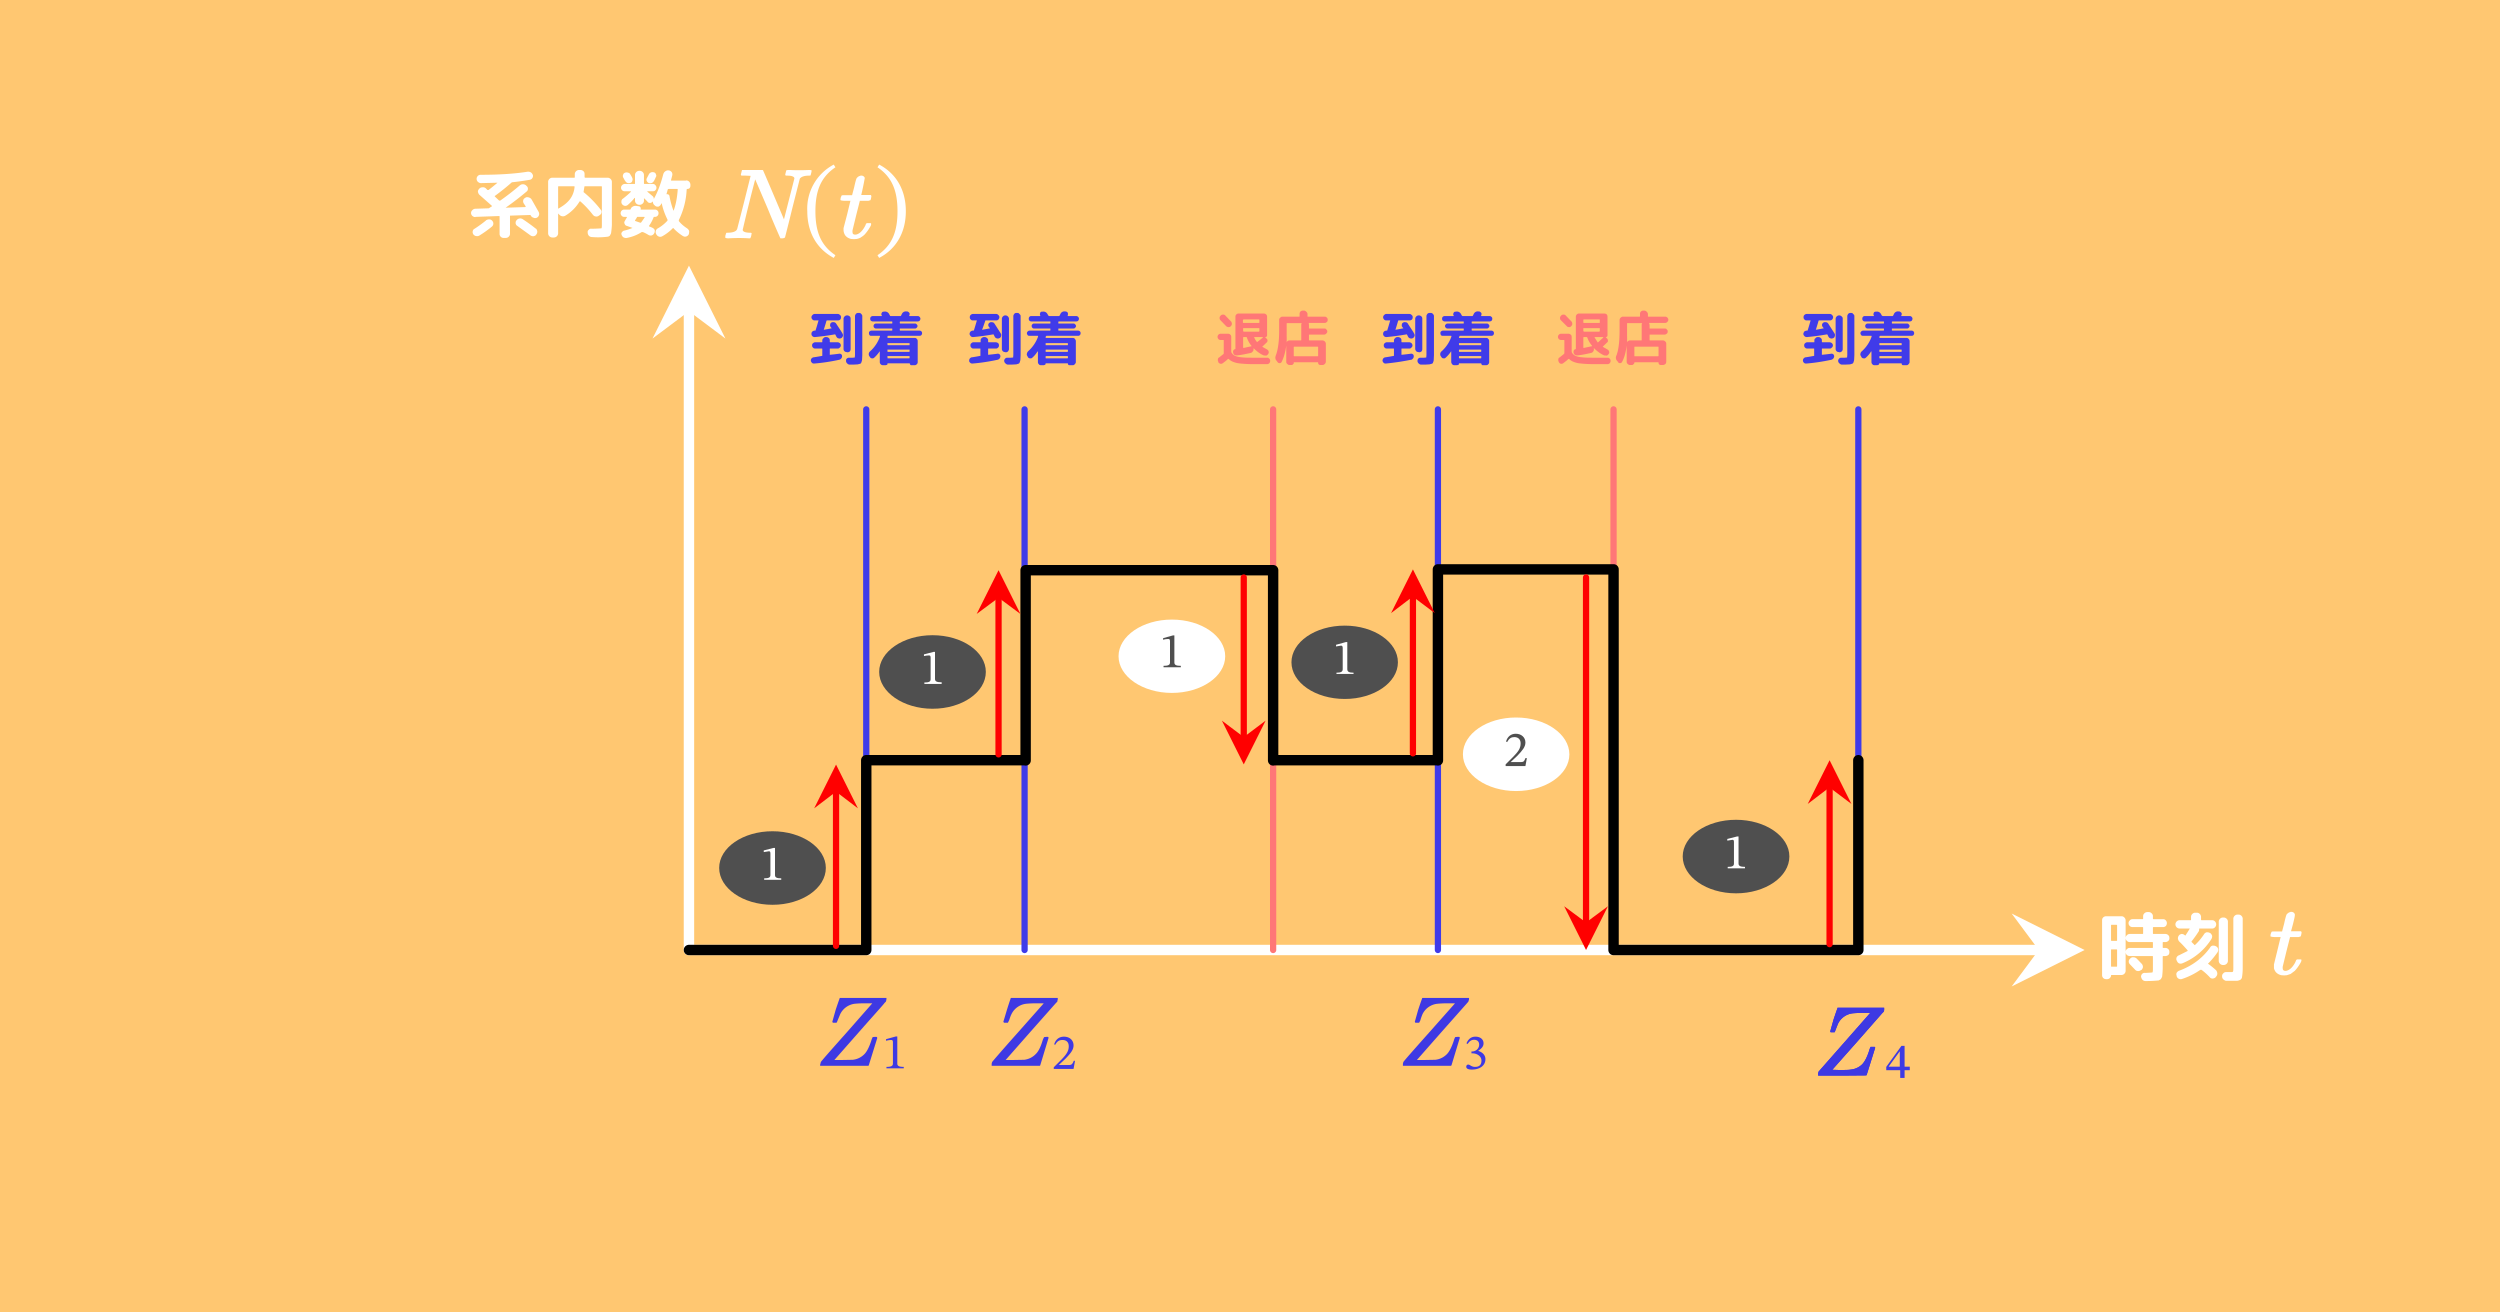 <svg xmlns="http://www.w3.org/2000/svg" xml:space="preserve" stroke-miterlimit="10" style="fill-rule:nonzero;clip-rule:evenodd;stroke-linecap:round;stroke-linejoin:round" viewBox="0 0 1200 630"><rect x="0" y="0" width="1200" height="630" fill="#333333" stroke="none"/><clipPath id="a"><path d="M0 0h1200v630H0z"/></clipPath><g clip-path="url(#a)"><path fill="#ffc771" d="M0 0h1200v630H0V0Z"/><path fill="none" stroke="#fff" stroke-width="5" d="M983 456H330.7"/><path fill="#fff" d="m978.6 456-13 17.5 35-17.5-35-17.5 13 17.5Z"/><path fill="none" stroke="#fff" stroke-width="5" d="M330.7 145v311"/><path fill="#fff" d="m330.7 149.4 17.5 13.1-17.5-35-17.5 35 17.5-13.1Z"/><path fill="none" stroke="#403be9" stroke-width="3" d="M491.8 196.5V456"/><path fill="none" stroke="#f77" stroke-width="3" d="M611.1 196.5V456"/><path fill="none" stroke="#403be9" stroke-width="3" d="M690.2 196.5V456"/><path fill="none" stroke="#f77" stroke-width="3" d="M774.5 196.5V456"/><path fill="none" stroke="#403be9" stroke-width="3" d="M892 196.5V456"/><path fill="#fff" d="M1099.2 437.8a2 2 0 0 1 1.3 0c.5.2.8.5 1 1 .1.3 0 1.1-.3 2.4l-.5 2.1-1 3.7H1104.5l.1.2c.2.1.2.6 0 1.3 0 .4-.2.8-.3 1l-1 .3h-4.1v.1l-1.7 6.7-1.7 7c-.2.7-.1 1.3 0 1.8.3.5.8.7 1.6.6 1.4-.3 2.6-1.3 3.7-3a9 9 0 0 0 1-2c.2-.3.4-.5.6-.5h1.8c.3.2.2.6 0 1.2-.9 1.7-1.9 3.1-3 4.3l-2 1.5-1.8.6-1.3.1-1.4-.1c-1.2-.3-2-.8-2.7-1.6-.4-.6-.7-1.2-.8-1.8v-1.8l1.6-6.5 1.6-6.6h-2.3c-1.6 0-2.5-.2-2.6-.4l.1-1 .4-1c0-.2.4-.3 1-.3h4.1l1-3.8c.6-2.7 1-4.2 1.3-4.5l.3-.3a3 3 0 0 1 1.3-.7Z"/><g fill="#fff"><path d="M1028 462.6c.4.4.6 1 .6 1.5 0 .6-.3 1-.7 1.5h-.2a2 2 0 0 1-1.5.5c-.5 0-1-.2-1.4-.7l-2.4-2.5c-.4-.4-.6-.8-.6-1.4 0-.6.3-1 .7-1.4.5-.5 1-.7 1.6-.6.6 0 1 .2 1.5.6l2.4 2.5ZM1011 470a2 2 0 0 1-1.5-.6 2 2 0 0 1-.5-1.4v-26.2c0-.5.1-1 .5-1.4a2 2 0 0 1 1.5-.6h7.3c.6 0 1 .2 1.4.6.4.4.6.9.6 1.4v8.5c0-.6.2-1 .6-1.4.4-.4.8-.6 1.4-.6h6c.3 0 .4-.1.4-.3v-2.7c0-.2-.1-.3-.3-.3h-4.8c-.5 0-1-.2-1.3-.5-.4-.4-.6-.8-.6-1.4 0-.5.2-1 .6-1.3.3-.4.8-.6 1.3-.6h4.8c.2 0 .3 0 .3-.3v-1.1c0-.6.2-1 .6-1.4a2 2 0 0 1 1.4-.6h.7c.5 0 1 .2 1.4.6.4.4.6.8.6 1.4v1.1c0 .2.1.3.3.3h4.6c.5 0 1 .2 1.3.6.3.3.5.8.5 1.3 0 .6-.2 1-.5 1.4-.4.3-.8.5-1.3.5h-4.6c-.2 0-.3.1-.3.3v2.7c0 .2.1.3.3.3h5.7c.5 0 1 .2 1.4.6.4.4.5.8.5 1.4 0 .5-.1 1-.5 1.3-.4.4-.9.6-1.4.6h-1c-.2 0-.3.1-.3.3v2.2c0 .2.1.3.3.3h1c.5 0 1 .2 1.4.6.4.4.5.8.5 1.4 0 .5-.1 1-.5 1.4-.4.3-.9.5-1.4.5h-1c-.2 0-.3.1-.3.4v5.6a36.3 36.3 0 0 1-.3 4l-.6 1.1-1 .6a56.3 56.3 0 0 1-6.4.3 2 2 0 0 1-1.5-.7c-.3-.4-.5-.9-.6-1.4 0-.5.2-1 .5-1.3.4-.4.9-.6 1.4-.5a87.4 87.4 0 0 0 3.5-.2c.2-.1.3-.7.3-1.6v-6c0-.2-.1-.3-.3-.3h-10.8c-.6 0-1-.2-1.4-.5-.4-.4-.6-.9-.6-1.4v9c0 .5-.2 1-.6 1.4a2 2 0 0 1-1.4.6h-4.8c-.1 0-.2 0-.2.3 0 .4-.2.8-.6 1.2-.3.3-.8.5-1.2.5h-.5Zm2.3-25.8v7.1c0 .2 0 .3.3.3h2.3c.2 0 .3 0 .3-.3v-7.1c0-.2-.1-.3-.3-.3h-2.3c-.2 0-.3 0-.3.3Zm0 11.7v7.8c0 .2 0 .3.3.3h2.3c.2 0 .3 0 .3-.3V456c0-.2-.1-.3-.3-.3h-2.3c-.2 0-.3 0-.3.3Zm7 1c0-.5.2-1 .6-1.3.4-.4.8-.6 1.4-.6h10.8c.2 0 .3 0 .3-.3v-2.2c0-.2-.1-.3-.3-.3h-10.8c-.6 0-1-.2-1.4-.6-.4-.4-.6-.8-.6-1.3v6.7ZM1067 463.2a2 2 0 0 1-1.4-.6 2 2 0 0 1-.6-1.4v-18.8c0-.5.2-1 .6-1.4a2 2 0 0 1 1.4-.6h.3c.6 0 1 .2 1.5.6.4.4.6.9.6 1.4v18.8c0 .5-.2 1-.6 1.4a2 2 0 0 1-1.5.6h-.3Zm7.5-24.2c.5 0 1 .2 1.4.6.4.4.6.9.6 1.4v24a25.7 25.7 0 0 1-.4 4.4c-.2.4-.5.8-.9 1a6 6 0 0 1-1.4.4h-5.1c-.6 0-1-.3-1.5-.7-.4-.4-.6-.9-.6-1.4v-.2c0-.5.2-1 .6-1.3.3-.4.8-.6 1.3-.6h2.1c.7 0 1 0 1.2-.2.1-.1.2-.6.2-1.4v-24c0-.5.2-1 .6-1.4a2 2 0 0 1 1.4-.6h.5Zm-28.3 6.7a2 2 0 0 1-1.4-.6c-.4-.4-.6-.9-.6-1.4 0-.5.2-1 .6-1.4a2 2 0 0 1 1.4-.6h5.2c.2 0 .3 0 .3-.3v-1.3c0-.5.2-1 .6-1.4a2 2 0 0 1 1.5-.6h.7c.5 0 1 .2 1.4.6.4.4.6.9.6 1.4v1.3c0 .2.1.3.3.3h5c.6 0 1 .2 1.4.6a2 2 0 0 1 0 2.8c-.4.4-.8.6-1.4.6h-6c-.1 0-.2 0-.2.2 0 .5 0 .9-.3 1.3a55 55 0 0 1-3.3 4.6c-.1.1-.1.3 0 .4l1.3 1.3c0 .2.2.2.4 0 1.7-1.6 3-3.2 4.2-5a2 2 0 0 1 1.3-1c.5 0 1 0 1.5.3h.1c.5.3.8.8 1 1.3.1.6 0 1-.3 1.6a29.7 29.7 0 0 1-14 11.7c-.6.2-1.1.2-1.6 0a2 2 0 0 1-1-1.3h-.1a2 2 0 0 1 0-1.6 2 2 0 0 1 1.2-1l4-2c.1-.2.1-.3 0-.4-1.8-2-3-3.3-3.9-4.1-.4-.4-.6-.9-.7-1.5 0-.5.1-1 .5-1.5.3-.4.8-.6 1.3-.7.6 0 1 .2 1.5.6.2.2.3.2.4 0a65 65 0 0 0 2-3.2h-4.9Zm17.6 8.6c.5.3.8.7.9 1.2.1.6 0 1.1-.3 1.6-1.3 1.9-2.8 3.7-4.4 5.3-.2.1-.2.3 0 .3 1.4 1 2.6 2 3.8 3.1.3.5.5 1 .5 1.5 0 .6-.2 1.1-.6 1.5l-.3.4c-.4.3-.9.5-1.4.5-.5 0-1-.2-1.3-.6a27.9 27.9 0 0 0-4-3.6h-.5a34.2 34.2 0 0 1-8.8 4.4 2 2 0 0 1-1.6-.1 2 2 0 0 1-1-1.2v-.2c-.2-.5-.2-1 0-1.5.4-.5.7-.8 1.3-1 6.2-2.3 11.1-6 14.7-11 .3-.6.7-.9 1.3-1 .5 0 1 0 1.5.3h.2Z"/></g><g fill="#fff"><path d="M356.2 81.6h9.9l.2.2a2363.4 2363.4 0 0 1 10 23.5l5-19.6c0-.5-.3-.8-.8-1-.6-.3-1.5-.4-2.8-.4h-.5l-.2-.2-.1-.3.5-2c.1-.1.5-.2 1.3-.2h.4a94.4 94.4 0 0 0 9 0c.8 0 1.4 0 1.5.3l-.2 1.1-.3 1.1-.2.2h-.5c-2.3 0-3.8.5-4.5 1.5l-3.6 14.2a1104 1104 0 0 1-3.5 14c-.3.2-.7.4-1.3.4h-.9l-.1-.2a449 449 0 0 1-6-14.1l-6-14a830 830 0 0 0-6 24.2c0 .8 1 1.3 3 1.4.8 0 1.2 0 1.3.3l-.2 1.1a3 3 0 0 1-.4 1.1l-.1.2h-.7c-2.9-.2-6.2-.2-9.8 0-.9 0-1.4-.2-1.5-.4l.1-1 .4-1.2.2-.1h.5c2 0 3.3-.4 4-1 .3-.3.5-.6.6-1l3.2-12.5 3.2-12.8h-.1l-2.2-.1h-2.1l-.2-.2-.1-.3.5-2 .1-.2ZM387.5 101.4c0 10.7 5 18.3 12.7 22.4l.8-1.3c-7-4.7-9.6-11.3-9.6-21.1S394 85 401 80.3l-.8-1.3a23.9 23.9 0 0 0-12.7 22.4ZM412.8 84.4a2 2 0 0 1 1.3 0c.5.2.8.5 1 1a142.4 142.4 0 0 1-1.7 8.2h4.6l.1.2c.2.1.2.6 0 1.3 0 .4-.2.8-.3 1l-1 .3h-4.1v.1l-1.7 6.7-1.7 7c-.2.7-.1 1.3 0 1.8.2.5.8.7 1.6.6 1.4-.3 2.6-1.3 3.7-3 .5-.8.9-1.5 1-2 .2-.3.4-.5.6-.5h1.8c.2.2.2.6 0 1.2-.9 1.7-1.9 3.1-3 4.3-.7.7-1.4 1.1-2 1.5a7 7 0 0 1-1.8.6l-1.3.1-1.4-.1c-1.2-.3-2-.8-2.7-1.6a4.8 4.8 0 0 1-.9-2.9v-.7l1.7-6.5 1.6-6.6H406c-1.6 0-2.5-.2-2.6-.4l.1-1 .4-1c0-.2.4-.3 1-.3h4.1l1-3.8c.6-2.7 1-4.2 1.3-4.5l.3-.3c.3-.3.8-.6 1.3-.7ZM434.8 101.4c0-10.7-5-18.3-12.8-22.4l-.8 1.3c7 4.7 9.6 11.3 9.6 21.1s-2.6 16.4-9.6 21.1l.8 1.3c7.7-4 12.8-11.7 12.8-22.4ZM228.2 104.2c-.6 0-1-.2-1.4-.5a2 2 0 0 1-.7-1.4c0-.6.2-1 .6-1.4a2 2 0 0 1 1.4-.7l6.2-.2c.2 0 .4 0 .6-.2l1.1-.7c.2-.1.2-.2 0-.4l-6-5.3c-.3-.4-.5-.8-.6-1.4 0-.5.2-1 .6-1.3l.1-.2c.4-.4 1-.6 1.5-.6a2 2 0 0 1 1.6.5l.4.4.4.4h.5a119 119 0 0 0 4.3-3.5l-7.9.2c-.6 0-1-.2-1.5-.6a2 2 0 0 1-.1-2.8c.4-.4.8-.6 1.4-.6 9 0 16.5-.5 22.7-1.5.5 0 1 .1 1.5.4.4.3.7.7.9 1.3.1.5 0 1-.3 1.4-.3.5-.7.7-1.2.8a124.6 124.6 0 0 1-8.6 1.2 111 111 0 0 1-8.1 6.5c-.2 0-.2.2 0 .4l2 1.9h.5a131 131 0 0 0 9.4-7.3 2.3 2.3 0 0 1 3 0l.3.3c.4.3.6.8.6 1.3 0 .6-.2 1-.7 1.4a141.5 141.5 0 0 1-10 7.7l9.4-.3.2-.1V99l-1-1.5c-.2-.5-.3-1-.1-1.5.1-.5.5-.9 1-1v-.2c.6-.2 1.2-.2 1.7 0 .6.2 1 .5 1.3 1l3.4 6c.2.5.3 1 .1 1.5a2 2 0 0 1-1 1.2c-.5.2-1 .3-1.6 0a2 2 0 0 1-1.3-1c-.1-.3-.3-.3-.5-.3l-9.3.3c-.1 0-.2 0-.2.3v8.4c0 .6-.2 1-.7 1.5a2 2 0 0 1-1.4.5h-.8a2 2 0 0 1-1.5-.5 2 2 0 0 1-.6-1.5v-8.2c0-.2 0-.3-.3-.3l-11.3.4Zm5 1.6c.5-.3 1-.5 1.6-.5.6 0 1 .2 1.4.6.4.4.6.9.6 1.4 0 .6-.2 1-.6 1.4a52.3 52.3 0 0 1-6 4.3 2 2 0 0 1-1.6.3c-.6 0-1-.4-1.4-.8-.3-.5-.4-1-.3-1.5.1-.5.4-1 .9-1.2 2-1.3 3.8-2.6 5.5-4Zm24 3.9c.4.3.6.8.7 1.4 0 .5-.1 1-.5 1.5-.3.5-.8.7-1.4.8-.5 0-1-.1-1.5-.5l-6.1-4.4c-.5-.3-.8-.7-.9-1.3 0-.5 0-1 .4-1.4a2.2 2.2 0 0 1 3-.6c2.4 1.6 4.5 3.1 6.2 4.5ZM265.1 114a2 2 0 0 1-1.4-.6 2 2 0 0 1-.6-1.4V87.3c0-.5.2-1 .6-1.4a2 2 0 0 1 1.4-.6h10.5c.2 0 .3 0 .3-.3v-1.4c0-.5.2-1 .6-1.4a2 2 0 0 1 1.4-.6h.7c.6 0 1 .2 1.5.6.4.4.5.9.5 1.4V85c0 .2.2.3.4.3h10.6c.6 0 1 .2 1.5.6.4.4.6.9.6 1.4V108a38.6 38.6 0 0 1-.4 4l-.5 1c-.2.3-.6.5-1 .6a35.2 35.2 0 0 1-7.5.2c-.7 0-1.2-.2-1.6-.6-.4-.4-.6-1-.6-1.5-.1-.5 0-1 .5-1.4.3-.4.8-.6 1.3-.5a71.4 71.4 0 0 0 4.8-.2c.1-.1.2-.6.2-1.4V89.7c0-.2-.1-.3-.3-.3h-7.7c-.3 0-.4.1-.4.3l-.4 2.5a51 51 0 0 1 8.2 8.4c.4.4.5.9.4 1.4 0 .5-.4 1-.9 1.3l-.3.2c-.5.4-1 .5-1.6.4-.6-.1-1-.4-1.4-.9a45 45 0 0 0-5.9-6.3c-.1-.1-.3-.1-.4 0a19.8 19.8 0 0 1-6.8 6.8c-.5.3-1 .4-1.6.3-.6-.1-1-.4-1.5-.9l-.2-.3h-.2v9.4c0 .5-.2 1-.6 1.4a2 2 0 0 1-1.4.6h-.8Zm3-24.6c-.1 0-.2.1-.2.3V100.1h.2l.3-.2c2.3-1.3 4-2.7 5.2-4.3 1.2-1.6 2-3.6 2.2-5.9 0-.2-.1-.3-.3-.3h-7.3ZM329.4 86.6c.5 0 1 .2 1.4.6.4.4.6 1 .6 1.5v.4c0 .5-.1.8-.4 1.2-.3.3-.7.4-1.2.4l-.2.2a36.6 36.6 0 0 1-3.8 14.8l.1.5c1 1.2 2.2 2.3 3.9 3.4.4.3.8.7 1 1.3 0 .5 0 1-.2 1.6a2 2 0 0 1-1.2 1c-.6.2-1 .1-1.6-.2a22.8 22.8 0 0 1-4.5-3.7c-.1-.2-.3-.2-.4 0a22 22 0 0 1-5 3.8 2 2 0 0 1-1.5.2c-.6-.2-1-.5-1.3-1l-.1-.2a2 2 0 0 1 .6-2.7c2-1.1 3.5-2.4 4.8-3.8v-.5a32.5 32.5 0 0 1-2.8-7.9 6.9 6.9 0 0 0-.4.7c-.3.5-.7.8-1.2 1-.6 0-1 0-1.5-.4l-.2-.2a2 2 0 0 1-.9-1.7v-.1h-.2c-.3.4-.7.6-1.2.6s-1-.2-1.2-.6a31 31 0 0 0-1.6-1.6h-.1v1.1c0 .6-.2 1-.6 1.4a2 2 0 0 1-1.4.6h-.3a2 2 0 0 1-1.4-.6 2 2 0 0 1-.6-1.4V95h-.2a26 26 0 0 1-3.3 3.4c-.4.3-.9.5-1.4.4a2 2 0 0 1-1.3-.8c-.3-.4-.4-.9-.3-1.4 0-.6.3-1 .8-1.3 1.4-1.1 2.7-2.2 3.7-3.2v-.3h-3c-.4 0-.8-.1-1.2-.5-.3-.3-.5-.7-.5-1.2s.2-.9.5-1.2c.4-.4.8-.6 1.3-.6h4.6c.2 0 .3 0 .3-.2v-4c0-.6.2-1.1.6-1.5a2 2 0 0 1 1.4-.6h.3c.5 0 1 .2 1.4.6.4.4.6.9.6 1.4v4c0 .2.1.3.3.3h4c.5 0 .9.2 1.2.6.3.3.5.7.5 1.2s-.2.9-.5 1.2c-.3.4-.7.5-1.2.5h-2.7v.2l2.5 2.1c.4.3.6.7.6 1.2v.1h.1c1.8-3.3 3.3-7.2 4.5-11.9.2-.5.5-1 1-1.3.4-.3 1-.5 1.5-.4h.2c.5.1 1 .4 1.3.8.3.4.4 1 .3 1.5a63 63 0 0 1-.6 2.3c0 .2 0 .3.2.3h7Zm-6.1 14.6c1-2.6 1.7-6 2-10.1 0-.3 0-.4-.2-.4H321c-.2 0-.4.1-.5.3a52.6 52.6 0 0 1-.6 2.2c.3 0 .7 0 1 .2.3.3.5.5.5 1a39.7 39.7 0 0 0 1.9 6.8Zm-23.7 2.9c-.5 0-.9-.2-1.2-.5-.3-.4-.5-.8-.5-1.2 0-.5.2-1 .5-1.3.3-.3.7-.5 1.2-.5h2.7c.2 0 .3 0 .4-.2.2-.5.5-1 1-1.2.4-.3 1-.4 1.5-.4l1.4.2c.3 0 .6.2.8.5.2.3.2.6.1 1l.1.1h6.8c.5 0 .9.2 1.2.5.4.4.5.8.5 1.3a1.7 1.7 0 0 1-1.8 1.7h-.2c-.2 0-.4 0-.4.3-.6 1.5-1.3 2.8-2.1 3.9-.1.1-.1.3 0 .4a12.6 12.6 0 0 1 1.7.7c.5.3.8.6 1 1.1 0 .5 0 1-.3 1.5a2 2 0 0 1-1.2 1 2 2 0 0 1-1.5-.2c-.8-.5-1.7-1-2.7-1.4h-.6a20 20 0 0 1-7.1 2.8c-.5.1-1 0-1.5-.2-.5-.3-.8-.7-1-1.2-.2-.5-.2-1 .1-1.3.3-.4.6-.7 1.1-.8a22.4 22.4 0 0 0 4-1.3l-2.8-1c-.5-.1-.8-.5-1-1-.2-.4-.2-.9.1-1.3a19.1 19.1 0 0 1 1-1.7v-.2l-.2-.1h-1Zm5.2 1.7c0 .1 0 .3.2.3l2.3.8c.2 0 .3 0 .5-.2l1.6-2.3c0-.2 0-.3-.2-.3h-3.1c-.2 0-.4 0-.4.3l-.9 1.4Zm-1.3-19c-.1.5-.4.9-1 1a2 2 0 0 1-1.4 0 2 2 0 0 1-1-1c-.2-.1-.3-.4-.5-.8l-.4-.7c-.3-.5-.3-1-.1-1.4.1-.5.4-.8.9-1a2 2 0 0 1 1.5 0c.5.1.9.4 1.1.9l.5.8.4.8c.2.5.2 1 0 1.4Zm10.4 0c-.2.5-.6.8-1 1-.6.2-1.1.2-1.6 0-.4-.2-.7-.5-.9-1-.2-.4-.1-.9.1-1.3l.9-1.7a2 2 0 0 1 2.4-1.1c.5.1.9.4 1 .9.3.5.3 1 0 1.4a34 34 0 0 1-.9 1.9Z"/></g><g fill="#403be9"><path d="M406.5 169a1.5 1.5 0 0 1-1.6-1.6V153c0-.4.2-.8.5-1.1.3-.3.7-.5 1.1-.5h.2c.5 0 .8.2 1.2.5.3.3.4.7.4 1v14.6c0 .5-.1.8-.4 1.2-.4.3-.7.4-1.2.4h-.2Zm5.8-18.8c.4 0 .8.1 1.1.5.3.3.5.6.5 1v18.7l-.1 2.1c0 .5-.2 1-.3 1.3-.1.4-.3.7-.6.8l-1.2.3-1.7.1h-2.3c-.4 0-.8-.3-1.1-.6-.3-.3-.5-.7-.5-1.1v-.1c0-.4 0-.8.4-1.1.3-.3.7-.4 1.1-.4h1.7l1-.1.1-1.2v-18.6c0-.5.2-.8.5-1.2.3-.3.7-.4 1.1-.4h.3Zm-20.8 8.3a129.7 129.7 0 0 0 1.4-4.7h-1.8c-.5 0-.8-.1-1.1-.4-.3-.3-.5-.7-.5-1.1 0-.5.2-.8.5-1.1.3-.3.6-.5 1-.5h11.2c.4 0 .7.2 1 .5.4.3.5.6.5 1 0 .5-.1.9-.4 1.2-.4.3-.7.4-1.1.4H397c-.1 0-.2 0-.3.2a120.3 120.3 0 0 1-1.3 4.3 298.8 298.8 0 0 0 3.8-.7 7.9 7.9 0 0 0-.6-.8c-.2-.4-.2-.7-.1-1.1 0-.4.3-.7.6-.9.4-.2.9-.2 1.3-.1.4 0 .7.3 1 .7 1 1.6 2.1 3.1 3 4.7.2.4.3.8.2 1.2-.2.4-.4.8-.8 1-.5.2-.9.3-1.3.1-.4 0-.7-.3-1-.7a9.6 9.6 0 0 0-.5-1c0-.2-.2-.2-.3-.2-3.3.6-6.5 1-9.6 1.3-.4 0-.8-.1-1.1-.4-.3-.3-.5-.6-.5-1 0-.5 0-.8.4-1.2.2-.3.6-.4 1-.5H391.2c.2 0 .3 0 .3-.2Zm-.6 16c-.4 0-.8 0-1.1-.3-.3-.3-.5-.6-.6-1 0-.5.1-.9.4-1.2.3-.3.7-.5 1-.5a88.5 88.5 0 0 0 4.1-.7v-3.3c0-.1 0-.2-.3-.2h-3.1c-.4 0-.8-.1-1-.4-.4-.3-.5-.7-.5-1.1 0-.4.1-.8.4-1 .3-.3.7-.5 1-.5h3.2c.2 0 .3 0 .3-.2v-.7c0-.4.2-.8.5-1 .3-.4.7-.6 1-.6h.5c.5 0 .8.2 1.2.5.3.3.4.7.4 1.1v.7c0 .1.1.2.3.2h3.5c.4 0 .7.2 1 .4.3.3.5.7.5 1.1 0 .4-.2.8-.5 1-.3.4-.6.5-1 .5h-3.5c-.2 0-.3 0-.3.2v2.8a101.6 101.6 0 0 0 4.4-.5c.4-.1.7 0 1 .2.4.2.5.6.5 1a1.8 1.8 0 0 1-1.4 1.7c-4.2.9-8.2 1.5-12 1.8ZM426 161.5a5.5 5.5 0 0 0 0 .4v.3H439c.4 0 .8.1 1 .4.4.4.5.7.5 1.2v10c0 .4-.1.7-.4 1-.4.4-.7.5-1.1.5h-1.4c-.3 0-.5 0-.6-.2a.9.9 0 0 1-.3-.7H426c0 .3 0 .5-.2.7l-.7.2h-1.2c-.5 0-.8-.1-1.1-.4-.4-.4-.5-.7-.5-1.2v-5h-.1c-.8 1.2-1.7 2.2-2.6 3-.3.3-.7.4-1 .3-.5 0-.8-.2-1-.6l-.3-.4c-.3-.4-.3-.8-.3-1.2.1-.5.3-.9.7-1.2a17 17 0 0 0 4.7-7.1l-.1-.3h-4c-.3 0-.6 0-.9-.3-.2-.3-.3-.6-.3-1 0-.3 0-.6.3-.8.3-.3.6-.4 1-.4h9.7c.1 0 .2-.1.2-.3v-.5c0-.1 0-.2-.2-.2h-7.6c-.3 0-.6-.1-.9-.4-.2-.2-.3-.5-.3-.8 0-.3.1-.6.3-.8.3-.3.6-.4.9-.4h7.6c.1 0 .2 0 .2-.2v-.5c0-.2 0-.3-.2-.3H419c-.3 0-.7-.1-1-.4-.2-.2-.3-.5-.3-.9s.1-.7.4-1c.3-.2.6-.3 1-.3h4c.2 0 .2 0 .2-.2v-.1h-.1c-.2-.4-.2-.8 0-1.1.1-.4.4-.6.7-.7h.4a2.2 2.2 0 0 1 2.4 1l.5.9c0 .1.1.2.3.2h4.6c.2 0 .3 0 .4-.2l.2-.4.2-.4a2.1 2.1 0 0 1 2.3-1.2h.4c.4.2.7.4.9.7.2.4.2.7 0 1v.2h-.1l.1.3h4c.3 0 .6.1.9.4.2.2.4.5.4.9s-.2.7-.4 1c-.3.2-.6.3-1 .3h-8.2c-.2 0-.3.1-.3.3v.5c0 .1.1.2.3.2h7c.3 0 .6.1.8.4.3.2.4.5.4.8 0 .3-.1.6-.4.8-.2.3-.5.4-.8.4h-7c-.2 0-.3 0-.3.2v.5c0 .2.1.3.3.3h9.1c.4 0 .7.1 1 .4.2.2.3.5.3.8 0 .4-.1.7-.4 1-.2.2-.5.3-.9.3h-15c-.2 0-.3.1-.3.3Zm0 3.4v.6c0 .1 0 .2.2.2h10.2c.1 0 .2 0 .2-.2v-.6c0-.1 0-.2-.2-.2h-10.2c-.2 0-.3 0-.3.2Zm0 3.2v.5c0 .2 0 .3.2.3h10.2c.1 0 .2-.1.2-.3v-.5c0-.2 0-.3-.2-.3h-10.2c-.2 0-.3.1-.3.3Zm0 3v.6c0 .2 0 .3.2.3h10.2c.1 0 .2-.1.2-.3v-.5c0-.2 0-.3-.2-.3h-10.2c-.2 0-.3.1-.3.3Z"/></g><g fill="#403be9"><path d="M482.5 169a1.5 1.5 0 0 1-1.6-1.6V153c0-.4.2-.8.5-1.1.3-.3.7-.5 1-.5h.3c.4 0 .8.2 1.1.5.3.3.5.7.5 1v14.6c0 .5-.2.8-.5 1.2-.3.3-.7.4-1 .4h-.3Zm5.8-18.8c.4 0 .8.1 1 .5.4.3.6.6.6 1v18.7l-.1 2.1c0 .5-.2 1-.3 1.3-.1.4-.3.7-.7.8l-1 .3-1.9.1h-2.2c-.4 0-.8-.3-1.1-.6-.4-.3-.5-.7-.6-1.1v-.1c0-.4.2-.8.5-1.1.3-.3.7-.4 1-.4h1.8l1-.1.1-1.2v-18.6c0-.5.2-.8.5-1.2.3-.3.6-.4 1-.4h.4Zm-20.8 8.3a132 132 0 0 0 1.4-4.7H467c-.4 0-.8-.1-1-.4-.4-.3-.5-.7-.5-1.1 0-.5.1-.8.4-1.1.3-.3.7-.5 1.1-.5h11.1c.5 0 .8.2 1.1.5.3.3.5.6.5 1 0 .5-.2.9-.5 1.2-.3.3-.6.4-1 .4H473a120.3 120.3 0 0 1-1.6 4.5 298.8 298.8 0 0 0 3.8-.7 8.6 8.6 0 0 0-.6-.8c-.2-.4-.3-.7-.2-1.1.1-.4.4-.7.7-.9.4-.2.8-.2 1.3-.1.4 0 .7.3 1 .7l3 4.7c.2.4.3.8.1 1.2 0 .4-.3.8-.7 1h-.1c-.4.2-.8.3-1.2.1-.4 0-.7-.3-1-.7a9.6 9.6 0 0 0-.5-1c0-.2-.2-.2-.3-.2-3.3.6-6.5 1-9.6 1.3-.5 0-.8-.1-1.1-.4-.3-.3-.5-.6-.6-1 0-.5.1-.8.4-1.2.3-.3.7-.4 1-.5h.4c.1 0 .3 0 .3-.2Zm-.6 16c-.4 0-.8 0-1.1-.3-.4-.3-.6-.6-.6-1 0-.5.1-.9.4-1.2.3-.3.6-.5 1-.5a88.5 88.5 0 0 0 4-.7v-3.3c0-.1 0-.2-.2-.2h-3.1c-.5 0-.8-.1-1-.4-.4-.3-.5-.7-.5-1.1 0-.4.1-.8.4-1 .3-.3.6-.5 1-.5h3.2c.2 0 .3 0 .3-.2v-.7c0-.4.1-.8.4-1 .4-.4.7-.6 1.2-.6h.4c.4 0 .8.2 1.1.5.4.3.5.7.5 1.1v.7c0 .1.1.2.3.2h3.4c.4 0 .8.2 1.1.4.3.3.4.7.4 1.1 0 .4-.1.8-.4 1-.3.4-.7.5-1 .5h-3.5c-.2 0-.3 0-.3.2v2.8a101.9 101.9 0 0 0 4.4-.5c.4-.1.7 0 1 .2.3.2.5.6.5 1a1.8 1.8 0 0 1-1.4 1.7c-4.3.9-8.2 1.5-12 1.8ZM502 161.5a4.3 4.3 0 0 0-.1.4c0 .2 0 .3.2.3h12.7c.5 0 .8.1 1.1.4.3.4.5.7.5 1.2v10c0 .4-.2.7-.5 1-.3.4-.6.5-1 .5h-1.4c-.3 0-.5 0-.7-.2a.9.9 0 0 1-.2-.7h-10.7c0 .3 0 .5-.3.7l-.6.2h-1.3c-.4 0-.8-.1-1-.4-.4-.4-.5-.7-.5-1.2v-5h-.2c-.7 1.2-1.6 2.2-2.5 3-.3.3-.7.4-1.1.3-.4 0-.8-.2-1-.6l-.2-.4c-.3-.4-.4-.8-.3-1.2.1-.5.3-.9.6-1.2a17 17 0 0 0 4.8-7.1l-.1-.3h-4c-.3 0-.6 0-.9-.3-.2-.3-.4-.6-.4-1 0-.3.2-.6.4-.8.3-.3.6-.4 1-.4h9.6c.2 0 .3-.1.3-.3v-.5c0-.1 0-.2-.3-.2h-7.6c-.3 0-.5-.1-.8-.4-.2-.2-.3-.5-.3-.8 0-.3 0-.6.3-.8.3-.3.5-.4.8-.4h7.6c.2 0 .3 0 .3-.2v-.5c0-.2 0-.3-.3-.3h-8.8c-.4 0-.7-.1-1-.4-.2-.2-.3-.5-.3-.9s.1-.7.4-1c.2-.2.5-.3.9-.3h4.1c.2 0 .2 0 .1-.2v-.1c-.2-.4-.2-.8 0-1.1 0-.4.3-.6.7-.7h.4a2.2 2.2 0 0 1 2.3 1l.5.9.4.2h4.6c.2 0 .3 0 .4-.2l.2-.4.2-.4a2.1 2.1 0 0 1 2.3-1.2h.4c.4.2.7.4.9.7v1l-.1.2v.3h4c.4 0 .7.1 1 .4.2.2.4.5.4.9s-.2.7-.4 1c-.3.2-.6.3-1 .3h-8.3c-.1 0-.2.1-.2.3v.5c0 .1 0 .2.2.2h7c.4 0 .7.1.9.4.2.2.4.5.4.8 0 .3-.2.6-.4.8-.2.3-.5.4-.8.4h-7c-.2 0-.3 0-.3.2v.5c0 .2 0 .3.2.3h9.2c.4 0 .7.1 1 .4.2.2.3.5.3.8 0 .4-.1.7-.4 1-.2.2-.5.3-.9.3h-15c-.2 0-.3.1-.4.3Zm-.1 3.4v.6c0 .1 0 .2.2.2h10.2c.2 0 .3 0 .3-.2v-.6c0-.1-.1-.2-.3-.2h-10.2c-.1 0-.2 0-.2.2Zm0 3.2v.5c0 .2 0 .3.2.3h10.2c.2 0 .3-.1.3-.3v-.5c0-.2-.1-.3-.3-.3h-10.2c-.1 0-.2.1-.2.3Zm0 3v.6c0 .2 0 .3.2.3h10.2c.2 0 .3-.1.3-.3v-.5c0-.2-.1-.3-.3-.3h-10.2c-.1 0-.2.1-.2.3Z"/></g><path fill="none" stroke="#403be9" stroke-width="3" d="M415.8 196.5V456"/><g fill="#f77"><path d="M586 151.4c.3-.3.7-.4 1.2-.4.4 0 .8.2 1 .5l2.7 2.8c.3.4.4.7.4 1.2 0 .4-.2.8-.5 1v.1c-.4.3-.8.5-1.2.4-.4 0-.8-.2-1.1-.5l-2.7-2.8c-.3-.3-.4-.7-.4-1.1 0-.4.2-.8.5-1v-.2Zm0 11.8c-.5 0-.8-.1-1.1-.4a1.5 1.5 0 0 1 0-2.2c.3-.3.6-.4 1-.4h3.5a1.5 1.5 0 0 1 1.6 1.6v7l.1.4a4 4 0 0 0 1.7 1.6c.7.3 1.7.6 3.1.7 1.5.2 3.6.2 6.4.2h6c.4 0 .7.2 1 .5.3.3.4.7.4 1 0 .5-.2.9-.5 1.2-.3.3-.7.4-1.1.4h-5.9c-3.6 0-6.3-.2-8.2-.5-1.9-.4-3.3-1-4.2-2h-.4c-.6.7-1.5 1.3-2.4 2-.4.3-.8.4-1.2.3-.4-.1-.7-.3-1-.7v-.2c-.2-.4-.3-.8-.2-1.2 0-.5.3-.8.7-1l2-1.6.1-.3v-6.1c0-.2 0-.3-.2-.3H586Zm15.8 4h-.1v.2c0 .4 0 .9-.3 1.2-.3.4-.6.7-1 .8-2.3.5-4.6 1-6.7 1.2-.4 0-.8 0-1.2-.3-.3-.2-.5-.6-.6-1v-.4c-.1-.3 0-.5.2-.8.1-.3.4-.4.7-.5.1 0 .2 0 .2-.2v-15.3c0-.5.1-.9.5-1.2.3-.3.6-.4 1-.4h12.1c.4 0 .8.1 1.1.4.4.3.5.7.5 1.2v8.8c0 .2 0 .5-.3.7a1 1 0 0 1-.7.3l.6.5c.4.3.6.6.6 1s-.1.8-.4 1l-2 1.9c-.1 0-.1.2 0 .2l2.1 1.2c.4.2.7.5.8.9.2.4.1.7 0 1.1h-.1c-.2.5-.5.8-1 1l-1.2-.1c-1.9-.8-3.4-2-4.8-3.4Zm4.4-5.2-.1-.2h-4l-.1.1v.1c.4.8.8 1.6 1.4 2.2a42.6 42.6 0 0 0 2.8-2.2Zm-9.6-8.4v1.2c0 .1.1.2.3.2h7.3c.2 0 .3 0 .3-.2v-1.2c0-.2-.1-.3-.3-.3H597c-.2 0-.3.1-.3.3Zm4 12.6c.2 0 .2 0 .1-.2-1-1.2-1.7-2.5-2.2-4 0 0-.1-.2-.3-.2H597c-.2 0-.3.1-.3.3v4.7l.1.2h.2l3.7-.8Zm-3.7-7h7.3c.2 0 .3-.2.3-.3v-1.2c0-.2-.1-.2-.3-.2H597c-.2 0-.3 0-.3.2v1.2c0 .1.1.2.3.2ZM613.3 173.9l-.5-.7c-.7-.7-.8-1.6-.4-2.6 1-2.6 1.6-6.6 1.6-12v-5c0-.4.1-.8.5-1.1.3-.3.6-.5 1-.5h8c.2 0 .3 0 .3-.3v-1a1.5 1.5 0 0 1 1.6-1.6h.6c.4 0 .8.3 1.1.6.3.3.5.7.5 1v1c0 .2 0 .3.2.3h8c.4 0 .8.1 1 .4.4.3.5.7.5 1.1 0 .4-.1.8-.4 1-.3.4-.7.5-1.1.5h-7.5l-.1.2.1.7v1.5c0 .2.1.3.3.3h7c.4 0 .8 0 1 .4.3.3.5.6.5 1s-.2.8-.5 1c-.2.3-.6.5-1 .5h-7c-.2 0-.3 0-.3.2v2.4c0 .1.1.2.3.2h6.2c.4 0 .8.2 1.1.5.3.3.5.7.5 1.1v8.6c0 .4-.2.8-.5 1.1-.3.3-.7.5-1 .5h-1.1a1 1 0 0 1-.8-.3 1 1 0 0 1-.3-.8c0-.2 0-.2-.2-.2h-11.3c-.1 0-.2 0-.2.2 0 .3 0 .5-.3.7-.2.3-.5.4-.8.4h-1c-.4 0-.7-.2-1-.5-.4-.3-.5-.7-.5-1v-7.8c-.4 3-1.1 5.6-2.2 7.8a1 1 0 0 1-1 .6 1 1 0 0 1-.9-.4Zm19.1-7.5h-11.1c-.2 0-.3.1-.3.3v4c0 .2.1.3.3.3h11.1c.2 0 .3-.1.3-.2v-4.1c0-.2-.1-.3-.3-.3Zm-14.8-11.1v5.8a57 57 0 0 1 0 3.2c.3-.6.7-.9 1.4-.9h5.4c.1 0 .2 0 .2-.2v-7.3c0-.2 0-.4.2-.7v-.1h-7c-.1 0-.2 0-.2.2Z"/></g><g fill="#f77"><path d="M749.4 151.4c.3-.3.7-.4 1.2-.4.4 0 .8.2 1 .5l2.7 2.8c.3.4.4.7.4 1.2 0 .4-.2.8-.5 1v.1c-.4.3-.7.5-1.2.4-.4 0-.8-.2-1-.5l-2.8-2.8c-.3-.3-.4-.7-.4-1.1 0-.4.2-.8.5-1l.1-.2Zm0 11.8c-.4 0-.8-.1-1.1-.4a1.5 1.5 0 0 1 0-2.2c.3-.3.7-.4 1-.4h3.5c.4 0 .8.1 1.1.4.4.3.5.7.5 1.1v7l.1.5a4 4 0 0 0 1.7 1.6c.7.3 1.7.6 3.2.7 1.4.2 3.5.2 6.3.2h6c.4 0 .7.2 1 .5.3.3.4.7.4 1 0 .5-.2.9-.5 1.2-.3.3-.7.4-1.1.4h-5.9c-3.5 0-6.3-.2-8.2-.5-1.9-.4-3.3-1-4.2-2h-.4c-.6.7-1.5 1.3-2.4 2-.4.3-.8.4-1.2.3-.4-.1-.7-.3-.9-.7l-.1-.2c-.2-.4-.3-.8-.2-1.2 0-.5.3-.8.7-1l2-1.6.2-.3v-6.1c0-.2-.1-.3-.3-.3h-1.2Zm15.8 4h-.2v.2c.2.4 0 .9-.2 1.2-.2.4-.6.7-1 .8-2.3.5-4.5 1-6.7 1.2-.4 0-.8 0-1.1-.3-.4-.2-.6-.6-.7-1v-.4c0-.3 0-.5.2-.8.2-.3.4-.4.7-.5.1 0 .2 0 .2-.2v-15.3c0-.5.2-.9.5-1.2.3-.3.7-.4 1-.4H770c.5 0 .8.1 1.2.4.3.3.4.7.4 1.2v8.8c0 .2 0 .5-.3.7a1 1 0 0 1-.6.3c-.1 0-.1 0 0 0l.6.5c.3.3.5.6.5 1s0 .8-.4 1l-2 1.9c-.1 0 0 .2 0 .2l2.1 1.2c.4.2.7.5.8.9.2.4.2.7 0 1.1-.3.5-.6.8-1 1l-1.3-.1c-1.8-.8-3.4-2-4.8-3.4Zm4.4-5.2-.1-.2h-4l-.1.1v.1l1.4 2.2c.1.2.2.2.4 0l2.4-2.2Zm-9.6-8.4v1.2c0 .1.1.2.3.2h7.4c.1 0 .2 0 .2-.2v-1.2c0-.2-.1-.3-.2-.3h-7.4c-.2 0-.3.1-.3.3Zm4 12.6c.2 0 .2 0 .2-.2-1-1.2-1.8-2.5-2.3-4 0 0-.1-.2-.3-.2h-1.3c-.2 0-.3.1-.3.3v4.7l.1.2h.2l3.7-.8Zm-3.7-7h7.4l.2-.3v-1.2c0-.2-.1-.2-.2-.2h-7.4c-.2 0-.3 0-.3.2v1.2c0 .1.1.2.3.2ZM776.8 173.9l-.6-.7c-.6-.7-.8-1.6-.3-2.6 1-2.6 1.5-6.6 1.5-12v-5c0-.4.2-.8.5-1.1.3-.3.7-.5 1-.5h8c.2 0 .3 0 .3-.3v-1a1.5 1.5 0 0 1 1.6-1.6h.6c.4 0 .8.3 1.1.6.3.3.5.7.5 1v1c0 .2 0 .3.2.3h8c.4 0 .8.1 1.1.4.3.3.5.7.5 1.1 0 .4-.2.8-.5 1-.3.4-.7.5-1 .5h-7.5c-.2 0-.2 0-.2.2l.2.7v1.5c0 .2 0 .3.2.3h7c.4 0 .8 0 1 .4.4.3.5.6.5 1s-.1.8-.4 1c-.3.3-.7.5-1 .5H792c-.2 0-.2 0-.2.2v2.4c0 .1 0 .2.2.2h6.2c.5 0 .8.2 1.1.5.4.3.5.7.5 1.1v8.6c0 .4-.1.8-.4 1.1-.4.3-.7.5-1.2.5h-1a1 1 0 0 1-.8-.3 1 1 0 0 1-.3-.8c0-.2 0-.2-.2-.2h-11.3l-.1.2c0 .3-.2.5-.4.7-.2.3-.5.4-.8.4h-1c-.3 0-.7-.2-1-.5-.4-.3-.5-.7-.5-1v-7.8c-.4 3-1 5.6-2.2 7.8a1 1 0 0 1-.9.6 1 1 0 0 1-1-.4Zm19-7.5h-11c-.3 0-.3.1-.3.3v4c0 .2 0 .3.2.3h11.1c.2 0 .3-.1.3-.2v-4.1c0-.2 0-.3-.3-.3ZM781 155.3v5.8a57 57 0 0 1 0 3.2c.3-.6.8-.9 1.4-.9h5.4c.1 0 .2 0 .2-.2v-7.3c0-.2 0-.4.2-.7v-.1h-7c-.1 0-.2 0-.2.2Z"/></g><g fill="#403be9"><path d="M681 169c-.5 0-.9-.1-1.2-.4-.3-.4-.5-.7-.5-1.2V153c0-.4.2-.8.5-1.1.3-.3.7-.5 1.1-.5h.2c.5 0 .8.2 1.2.5.3.3.4.7.4 1v14.6c0 .5-.1.8-.4 1.2-.4.3-.7.4-1.2.4h-.2Zm5.7-18.8c.4 0 .8.1 1.1.5.3.3.5.6.5 1v18.7l-.1 2.1c0 .5-.1 1-.3 1.3 0 .4-.3.7-.6.8l-1.2.3-1.7.1H682c-.4 0-.8-.3-1.1-.6-.3-.3-.5-.7-.5-1.1v-.1c0-.4.1-.8.4-1.1.3-.3.7-.4 1.1-.4h1.7l1-.1.1-1.2v-18.6c0-.5.2-.8.5-1.2.3-.3.7-.4 1.1-.4h.3Zm-20.8 8.3a132 132 0 0 0 1.4-4.7h-1.8c-.5 0-.8-.1-1.1-.4-.3-.3-.5-.7-.5-1.1 0-.5.2-.8.5-1.1.3-.3.6-.5 1-.5h11.2c.4 0 .7.2 1 .5.4.3.5.6.5 1 0 .5-.1.9-.4 1.2-.4.3-.7.4-1.1.4h-5.2c-.1 0-.2 0-.3.2a122.5 122.5 0 0 1-1.3 4.3 301.4 301.4 0 0 0 3.8-.7 8.6 8.6 0 0 0-.6-.8c-.2-.4-.2-.7-.1-1.1 0-.4.3-.7.7-.9.3-.2.8-.2 1.2-.1.4 0 .8.3 1 .7 1 1.6 2.1 3.1 3 4.7.2.4.3.8.2 1.2-.2.4-.4.8-.8 1-.5.2-.9.3-1.3.1-.4 0-.7-.3-1-.7a10.4 10.4 0 0 0-.5-1c0-.2-.2-.2-.3-.2-3.3.6-6.5 1-9.6 1.3-.4 0-.8-.1-1.1-.4-.3-.3-.5-.6-.5-1 0-.5 0-.8.4-1.2.2-.3.6-.4 1-.5H665.6c.2 0 .3 0 .3-.2Zm-.6 16c-.4 0-.8 0-1.1-.3-.3-.3-.5-.6-.6-1 0-.5.2-.9.4-1.2.3-.3.7-.5 1.1-.5a88.9 88.9 0 0 0 4-.7v-3.3c0-.1 0-.2-.3-.2h-3.1c-.4 0-.8-.1-1-.4-.4-.3-.5-.7-.5-1.1 0-.4.1-.8.4-1 .3-.3.7-.5 1-.5h3.2c.2 0 .3 0 .3-.2v-.7c0-.4.2-.8.5-1 .3-.4.7-.6 1.1-.6h.4c.5 0 .8.2 1.2.5.3.3.4.7.4 1.1v.7c0 .1.1.2.3.2h3.5c.4 0 .7.2 1 .4.3.3.5.7.5 1.1 0 .4-.2.8-.5 1-.3.4-.6.5-1 .5H673c-.2 0-.3 0-.3.2v2.8a101.9 101.9 0 0 0 4.4-.5c.4-.1.8 0 1 .2.4.2.5.6.5 1s-.1.8-.4 1.1c-.3.4-.6.6-1 .6a121 121 0 0 1-12 1.8ZM700.5 161.5a4.3 4.3 0 0 0-.2.4c0 .2 0 .3.2.3h12.8c.4 0 .8.1 1 .4.4.4.5.7.5 1.2v10c0 .4-.1.7-.4 1-.3.4-.7.5-1.1.5h-1.4c-.2 0-.5 0-.6-.2a.9.9 0 0 1-.3-.7h-10.7c0 .3 0 .5-.2.7l-.7.2h-1.2c-.5 0-.8-.1-1.1-.4-.3-.4-.5-.7-.5-1.2v-5h-.1c-.8 1.2-1.7 2.2-2.6 3-.3.3-.7.4-1 .3-.5 0-.8-.2-1-.6l-.3-.4c-.3-.4-.3-.8-.3-1.2.1-.5.3-.9.7-1.2a17 17 0 0 0 4.7-7.1l-.1-.3h-4c-.3 0-.6 0-.9-.3-.2-.3-.3-.6-.3-1 0-.3 0-.6.3-.8.3-.3.6-.4 1-.4h9.7c.1 0 .2-.1.2-.3v-.5c0-.1 0-.2-.2-.2h-7.6c-.3 0-.6-.1-.8-.4-.3-.2-.4-.5-.4-.8 0-.3.1-.6.4-.8.2-.3.5-.4.8-.4h7.6c.1 0 .2 0 .2-.2v-.5c0-.2 0-.3-.2-.3h-8.9c-.3 0-.6-.1-1-.4-.2-.2-.3-.5-.3-.9s.1-.7.4-1c.3-.2.6-.3 1-.3h4c.2 0 .2 0 .2-.2v-.1h-.1c-.2-.4-.2-.8 0-1.1.1-.4.4-.6.7-.7h.4a2.2 2.2 0 0 1 2.4 1l.5.9.3.2h4.6c.2 0 .3 0 .4-.2l.2-.4.2-.4a2.1 2.1 0 0 1 2.3-1.2h.4c.4.2.7.4.9.7.2.4.2.7 0 1v.2h-.1l.1.3h4c.3 0 .6.1.9.4.3.2.4.5.4.9s-.1.7-.4 1c-.3.2-.6.3-1 .3h-8.2c-.2 0-.3.1-.3.3v.5c0 .1.1.2.3.2h7c.3 0 .6.1.8.4.3.2.4.5.4.8 0 .3-.1.6-.4.8-.2.3-.5.4-.8.4h-7c-.2 0-.3 0-.3.2v.5c0 .2.1.3.3.3h9.1c.4 0 .7.1 1 .4.2.2.3.5.3.8 0 .4-.1.7-.4 1-.2.2-.5.3-.9.3h-15c-.2 0-.3.1-.3.3Zm-.2 3.4v.6c0 .1.1.2.3.2h10.2c.1 0 .2 0 .2-.2v-.6c0-.1 0-.2-.2-.2h-10.2c-.2 0-.3 0-.3.2Zm0 3.2v.5c0 .2.1.3.3.3h10.2c.1 0 .2-.1.2-.3v-.5c0-.2 0-.3-.2-.3h-10.2c-.2 0-.3.1-.3.3Zm0 3v.6c0 .2.1.3.3.3h10.2c.1 0 .2-.1.2-.3v-.5c0-.2 0-.3-.2-.3h-10.2c-.2 0-.3.1-.3.3Z"/></g><g fill="#403be9"><path d="M882.7 169a1.5 1.5 0 0 1-1.6-1.6V153c0-.4.2-.8.5-1.1.3-.3.7-.5 1.1-.5h.2c.4 0 .8.2 1.1.5.4.3.5.7.5 1v14.6c0 .5-.1.8-.5 1.2-.3.3-.7.4-1 .4h-.3Zm5.8-18.8c.4 0 .8.1 1 .5.4.3.6.6.6 1v18.7l-.1 2.1c0 .5-.2 1-.3 1.3-.1.4-.3.7-.7.8l-1 .3-1.9.1H884c-.4 0-.8-.3-1.1-.6-.4-.3-.5-.7-.6-1.1v-.1c0-.4.2-.8.5-1.1.3-.3.7-.4 1-.4h1.8l1-.1.1-1.2v-18.6c0-.5.2-.8.5-1.2.3-.3.7-.4 1-.4h.4Zm-20.8 8.3a129.7 129.7 0 0 0 1.4-4.7h-1.9c-.4 0-.8-.1-1-.4-.4-.3-.5-.7-.5-1.1 0-.5.1-.8.4-1.1.3-.3.7-.5 1.1-.5h11.2c.4 0 .7.2 1 .5.3.3.5.6.5 1 0 .5-.2.9-.5 1.2-.3.3-.6.4-1 .4h-5.2c-.1 0-.2 0-.3.2a120.3 120.3 0 0 1-1.3 4.3 298.8 298.8 0 0 0 3.8-.7 7.9 7.9 0 0 0-.6-.8c-.2-.4-.3-.7-.2-1.1.1-.4.4-.7.7-.9.4-.2.8-.2 1.3-.1.4 0 .7.3 1 .7l3 4.7c.2.4.3.8.1 1.2 0 .4-.3.8-.7 1h-.1c-.4.2-.8.3-1.2.1-.4 0-.7-.3-1-.7a9.6 9.6 0 0 0-.5-1c0-.2-.2-.2-.3-.2-3.3.6-6.5 1-9.6 1.3-.4 0-.8-.1-1.1-.4-.3-.3-.5-.6-.6-1 0-.5.2-.8.4-1.2.3-.3.7-.4 1.1-.5H867.4c.1 0 .3 0 .3-.2Zm-.6 16c-.4 0-.8 0-1.1-.3-.4-.3-.5-.6-.6-1 0-.5.1-.9.4-1.2.3-.3.6-.5 1-.5a88.5 88.5 0 0 0 4-.7v-3.3c0-.1 0-.2-.2-.2h-3.1c-.4 0-.8-.1-1-.4-.4-.3-.5-.7-.5-1.1 0-.4.1-.8.4-1 .3-.3.7-.5 1-.5h3.2c.2 0 .3 0 .3-.2v-.7c0-.4.1-.8.5-1 .3-.4.6-.6 1-.6h.5c.5 0 .8.2 1.1.5.4.3.5.7.5 1.1v.7c0 .1.1.2.3.2h3.4c.5 0 .8.2 1.1.4.3.3.5.7.5 1.1 0 .4-.2.8-.5 1-.3.4-.6.5-1 .5h-3.5c-.2 0-.3 0-.3.2v2.8a101.6 101.6 0 0 0 4.4-.5c.4-.1.7 0 1 .2.3.2.5.6.5 1a1.8 1.8 0 0 1-1.4 1.7c-4.3.9-8.2 1.5-12 1.8ZM902.2 161.5a5.5 5.5 0 0 0-.1.4c0 .2 0 .3.2.3H915c.5 0 .8.1 1.1.4.3.4.5.7.5 1.2v10c0 .4-.2.7-.5 1-.3.4-.6.5-1 .5h-1.4c-.3 0-.5 0-.7-.2a.9.9 0 0 1-.2-.7H902c0 .3 0 .5-.3.7l-.6.2h-1.3c-.4 0-.8-.1-1-.4-.4-.4-.5-.7-.5-1.2v-5h-.2c-.7 1.2-1.6 2.2-2.5 3-.3.3-.7.4-1.1.3-.4 0-.8-.2-1-.6l-.2-.4c-.3-.4-.4-.8-.3-1.2.1-.5.3-.9.7-1.2a17 17 0 0 0 4.7-7.1l-.1-.3h-4c-.3 0-.6 0-.9-.3-.2-.3-.4-.6-.4-1 0-.3.2-.6.4-.8.3-.3.6-.4 1-.4h9.6c.2 0 .3-.1.3-.3v-.5c0-.1 0-.2-.3-.2h-7.5c-.4 0-.6-.1-.9-.4-.2-.2-.3-.5-.3-.8 0-.3.1-.6.3-.8.3-.3.5-.4.9-.4h7.5c.2 0 .3 0 .3-.2v-.5c0-.2 0-.3-.3-.3h-8.8c-.4 0-.7-.1-1-.4-.2-.2-.3-.5-.3-.9s.1-.7.4-1c.2-.2.5-.3.9-.3h4.1c.2 0 .2 0 .2-.2l-.1-.1c-.2-.4-.2-.8 0-1.1 0-.4.4-.6.7-.7h.4a2.2 2.2 0 0 1 2.3 1l.5.9.4.2h4.6c.2 0 .3 0 .4-.2l.2-.4.2-.4a2.1 2.1 0 0 1 2.3-1.2h.4c.4.2.7.4.9.7.2.4.2.7 0 1v.2h-.1v.3h4c.4 0 .7.1 1 .4.2.2.4.5.4.9s-.2.7-.4 1c-.3.2-.6.3-1 .3h-8.2c-.2 0-.3.1-.3.3v.5c0 .1 0 .2.3.2h7c.3 0 .6.1.8.4.2.2.4.5.4.8 0 .3-.2.6-.4.8-.2.3-.5.4-.8.4h-7c-.2 0-.3 0-.3.2v.5c0 .2 0 .3.3.3h9.1c.4 0 .7.1 1 .4.2.2.3.5.3.8 0 .4-.1.7-.4 1-.2.2-.5.3-.9.3h-15c-.2 0-.3.1-.4.3Zm-.1 3.4v.6c0 .1 0 .2.3.2h10.1c.2 0 .3 0 .3-.2v-.6c0-.1 0-.2-.3-.2h-10.1c-.2 0-.3 0-.3.2Zm0 3.2v.5c0 .2 0 .3.3.3h10.1c.2 0 .3-.1.3-.3v-.5c0-.2 0-.3-.3-.3h-10.1c-.2 0-.3.1-.3.3Zm0 3v.6c0 .2 0 .3.3.3h10.1c.2 0 .3-.1.3-.3v-.5c0-.2 0-.3-.3-.3h-10.1c-.2 0-.3.1-.3.3Z"/></g><path fill="#3e39e3" d="M882 483.7h22.4v1.2l-.2.7-.7.7-12.3 14-11.7 13.2 3.2.1c2.7 0 4.6 0 5.6-.2a9.1 9.1 0 0 0 5.6-2.6c1.2-1.3 2.3-3.4 3.3-6.5a8 8 0 0 1 .7-1.8h2l.2.4L896 516l-.2.2-11.6.1h-11.5v-1l.2-.9 12.5-14.2 12.3-14h-3a49 49 0 0 0-5.4.2 9 9 0 0 0-7.1 5.1l-1.1 2.8-.4 1.1-.2.1h-1.8v-.1s-.2-.1-.2-.3l1.6-5.7a192 192 0 0 1 2-5.8Z"/><path fill="#3e39e3" d="M882 483.7h22.4v1.2l-.2.7-.7.7-12.3 14-11.7 13.2 3.2.1c2.7 0 4.6 0 5.6-.2a9.1 9.1 0 0 0 5.6-2.6c1.2-1.3 2.3-3.4 3.3-6.5a8 8 0 0 1 .7-1.8h2l.2.4L896 516l-.2.2-11.6.1h-11.5v-1l.2-.9 12.5-14.2 12.3-14h-3a49 49 0 0 0-5.4.2 9 9 0 0 0-7.1 5.1l-1.1 2.8-.4 1.1-.2.1h-1.8v-.1s-.2-.1-.2-.3l1.6-5.7a192 192 0 0 1 2-5.8ZM403 479h22.4c.2.1.1.5 0 1.2l-.2.6-.7.7c0 .2-4.2 4.8-12.3 14l-11.7 13.3h3.3l5.5-.1a9.1 9.1 0 0 0 5.6-2.7c1.2-1.2 2.3-3.4 3.3-6.4a8 8 0 0 1 .7-1.8l1-.1h.8l.2.1.2.4-4.1 13.2-.2.2h-23c-.2-.1-.2-.4 0-1l.2-.8c0-.2 4.2-5 12.4-14.2l12.3-14h-3a49 49 0 0 0-5.4.2 9 9 0 0 0-7 5l-1.2 2.9-.4 1-.2.2H399.8l-.1-.1-.2-.3 1.6-5.7a192 192 0 0 1 2-5.8ZM485.3 479h22.3c.2.1.2.5 0 1.2l-.1.6-.7.7-12.4 14-11.7 13.3h3.3l5.6-.1a9.1 9.1 0 0 0 5.5-2.7c1.3-1.2 2.4-3.4 3.3-6.4a8 8 0 0 1 .8-1.8l1-.1h.8l.2.1.1.4-4 13.2-.2.2H476v-1l.2-.8c.1-.2 4.2-5 12.4-14.2l12.4-14h-3.1a49 49 0 0 0-5.3.2 9 9 0 0 0-7.1 5c-.5 1-.8 2-1.1 2.9l-.5 1-.1.2H482l-.2-.1s0-.2-.2-.3l1.7-5.7a192 192 0 0 1 1.9-5.8ZM682.8 479H705c.2.1.2.5 0 1.2l-.2.6-.6.7-12.4 14-11.7 13.3h3.3l5.5-.1a9.1 9.1 0 0 0 5.6-2.7c1.2-1.2 2.3-3.4 3.3-6.4a8 8 0 0 1 .7-1.8l1-.1h.9l.2.1.1.4-4 13.2-.3.2h-23v-1l.2-.8c0-.2 4.2-5 12.4-14.2l12.4-14h-3.1a49 49 0 0 0-5.3.2 9 9 0 0 0-7.2 5c-.4 1-.8 2-1 2.9l-.5 1-.1.2h-1.8l-.1-.1-.2-.3 1.6-5.7a192 192 0 0 1 2-5.8ZM433.8 512.8v-.7c-2.2 0-3.1-.4-3.1-1.6v-13h-.7l-4.7 1.3v.8c.8-.3 2-.4 2.5-.4.6 0 .8.3.8 1.2v10.1c0 1.2-.9 1.6-3.1 1.6v.7h8.3ZM516 509.2h-.6c-.6 1.5-1 2-2.2 2h-5l3.2-3c2.5-2.6 3.9-4.3 3.9-6.4 0-2.6-2-4.2-4.6-4.2-2.4 0-4 1.4-4.7 3.7l.5.2c1-1.8 2-2.3 3.5-2.3 1.9 0 3 1.1 3 3 0 2.4-1.2 4-3.5 6.4l-3.7 3.7v.8h9.5l.7-3.9ZM704.5 501.1c.8-1.3 1.7-2 3.1-2 1.5 0 2.4.9 2.4 2.3 0 2-1.7 3.3-3.3 3.3h-.4v.9h.4c2.3 0 4.4 1.4 4.4 3.5 0 2.4-1.5 3-3 3-.6 0-1 0-2-.5-.8-.5-1-.6-1.4-.6-.6 0-.9.6-.9 1 0 .7.5 1.4 2.7 1.4 3.5 0 6.5-1.7 6.5-5 0-2.1-1.6-3.4-3.5-4 1.5-1 2.6-2 2.6-3.6 0-1.8-1.4-3.2-3.9-3.2-2 0-3.4 1.1-4.3 3.2l.6.3ZM916.7 513.8V512h-2.5v-10h-1.5l-7.3 10.1v1.6h6.7v3.7h2.1v-3.7h2.5ZM912 512h-5.4v-.1l5.3-7.3v7.4Z"/><path fill="none" stroke="#000" stroke-width="5" d="M330.7 456h85.1M416.3 364.9h76M492.3 273.7h118.8M690.2 273.3h84.3M774.5 456H892M611.1 364.9h79.1M415.8 364.9v91M492.3 273.7V365M611.1 273.7V365M690.2 273.7V365M774.5 273.7V365M774.5 364.9v91M892 364.9v91"/><path fill="#4f4f4f" d="M345.2 416.6c0-9.7 11.4-17.6 25.6-17.6 14.1 0 25.6 7.9 25.6 17.6 0 9.8-11.5 17.7-25.6 17.7-14.2 0-25.6-8-25.6-17.7Z"/><path fill="#fff" d="M375 422.3v-.7c-2.2 0-3-.4-3-1.6v-13h-.7l-4.7 1.2v.8l2.5-.4c.6 0 .7.4.7 1.2V420c0 1.2-.8 1.6-3 1.6v.7h8.3Z"/><path fill="#4f4f4f" d="M422 322.5c0-9.7 11.5-17.6 25.6-17.6 14.2 0 25.6 7.9 25.6 17.6 0 9.8-11.4 17.7-25.6 17.7-14 0-25.6-8-25.6-17.7Z"/><path fill="#fff" d="M452 328.2v-.7c-2.3 0-3.2-.4-3.2-1.6v-13h-.7l-4.6 1.2v.8c.7-.2 2-.3 2.4-.3.6 0 .8.3.8 1.1V326c0 1.2-.8 1.6-3 1.6v.7h8.2Z"/><path fill="#4f4f4f" d="M619.9 317.9c0-9.7 11.4-17.6 25.6-17.6 14 0 25.5 7.9 25.5 17.6 0 9.7-11.4 17.6-25.5 17.6-14.2 0-25.6-7.9-25.6-17.6Z"/><path fill="#fff" d="M649.7 323.5v-.6c-2.2 0-3-.5-3-1.7v-13h-.7l-4.7 1.3v.8l2.4-.4c.6 0 .8.4.8 1.2v10.1c0 1.2-.8 1.7-3 1.7v.6h8.2Z"/><path fill="#4f4f4f" d="M807.7 411.1c0-9.7 11.4-17.6 25.6-17.6 14.1 0 25.6 7.9 25.6 17.6 0 9.8-11.5 17.7-25.6 17.7-14.2 0-25.6-8-25.6-17.7Z"/><path fill="#fff" d="M837.6 416.8v-.7c-2.3 0-3.1-.5-3.1-1.6v-13h-.7l-4.7 1.2v.8l2.5-.4c.6 0 .7.4.7 1.2v10.2c0 1.2-.8 1.6-3 1.6v.7h8.3ZM536.9 315c0-9.7 11.5-17.6 25.6-17.6 14.1 0 25.6 7.9 25.6 17.6 0 9.7-11.5 17.6-25.6 17.6-14.1 0-25.6-7.9-25.6-17.6Z"/><path fill="#4f4f4f" d="M566.8 320.3v-.7c-2.2 0-3.1-.4-3.1-1.6v-13h-.7l-4.7 1.3v.8c.8-.3 2-.4 2.5-.4.6 0 .8.3.8 1.2V318c0 1.2-.9 1.6-3.1 1.6v.7h8.3Z"/><path fill="#fff" d="M702.2 362c0-9.7 11.4-17.6 25.5-17.6 14.2 0 25.6 8 25.6 17.7s-11.4 17.6-25.6 17.6c-14 0-25.5-7.9-25.5-17.6Z"/><path fill="#4f4f4f" d="M733 363.9h-.8c-.5 1.4-.8 1.9-2.1 1.9h-5l3.2-3c2.5-2.6 3.9-4.3 3.9-6.4 0-2.5-2-4.2-4.6-4.2-2.4 0-4 1.4-4.7 3.7l.5.3c1-1.8 2-2.4 3.5-2.4 1.9 0 3 1.2 3 3 0 2.5-1.2 4-3.5 6.4l-3.7 3.7v.8h9.5l.7-3.8Z"/><path fill="none" stroke="red" stroke-width="3" d="M401.3 377.4V454"/><path fill="red" d="m401.3 380 10.5 8-10.5-21-10.5 21 10.5-8Z"/><path fill="none" stroke="red" stroke-width="3" d="M479.3 284.2v77.9"/><path fill="red" d="m479.3 286.9 10.5 7.8-10.5-21-10.5 21 10.5-7.8Z"/><path fill="none" stroke="red" stroke-width="3" d="M678.2 283.8v77.8"/><path fill="red" d="m678.2 286.4 10.5 7.9-10.5-21-10.5 21 10.5-8Z"/><path fill="none" stroke="red" stroke-width="3" d="M878.2 375.4v77.8"/><path fill="red" d="m878.2 378 10.5 7.9-10.5-21-10.5 21 10.5-8Z"/><path fill="none" stroke="red" stroke-width="3" d="M597 356.4v-79.2"/><path fill="red" d="m597 353.8-10.5-7.9 10.5 21 10.5-21-10.5 7.9Z"/><path fill="none" stroke="red" stroke-width="3" d="M761.3 445.5V277.2"/><path fill="red" d="m761.3 442.8-10.5-7.8 10.5 21 10.5-21-10.5 7.8Z"/></g></svg>